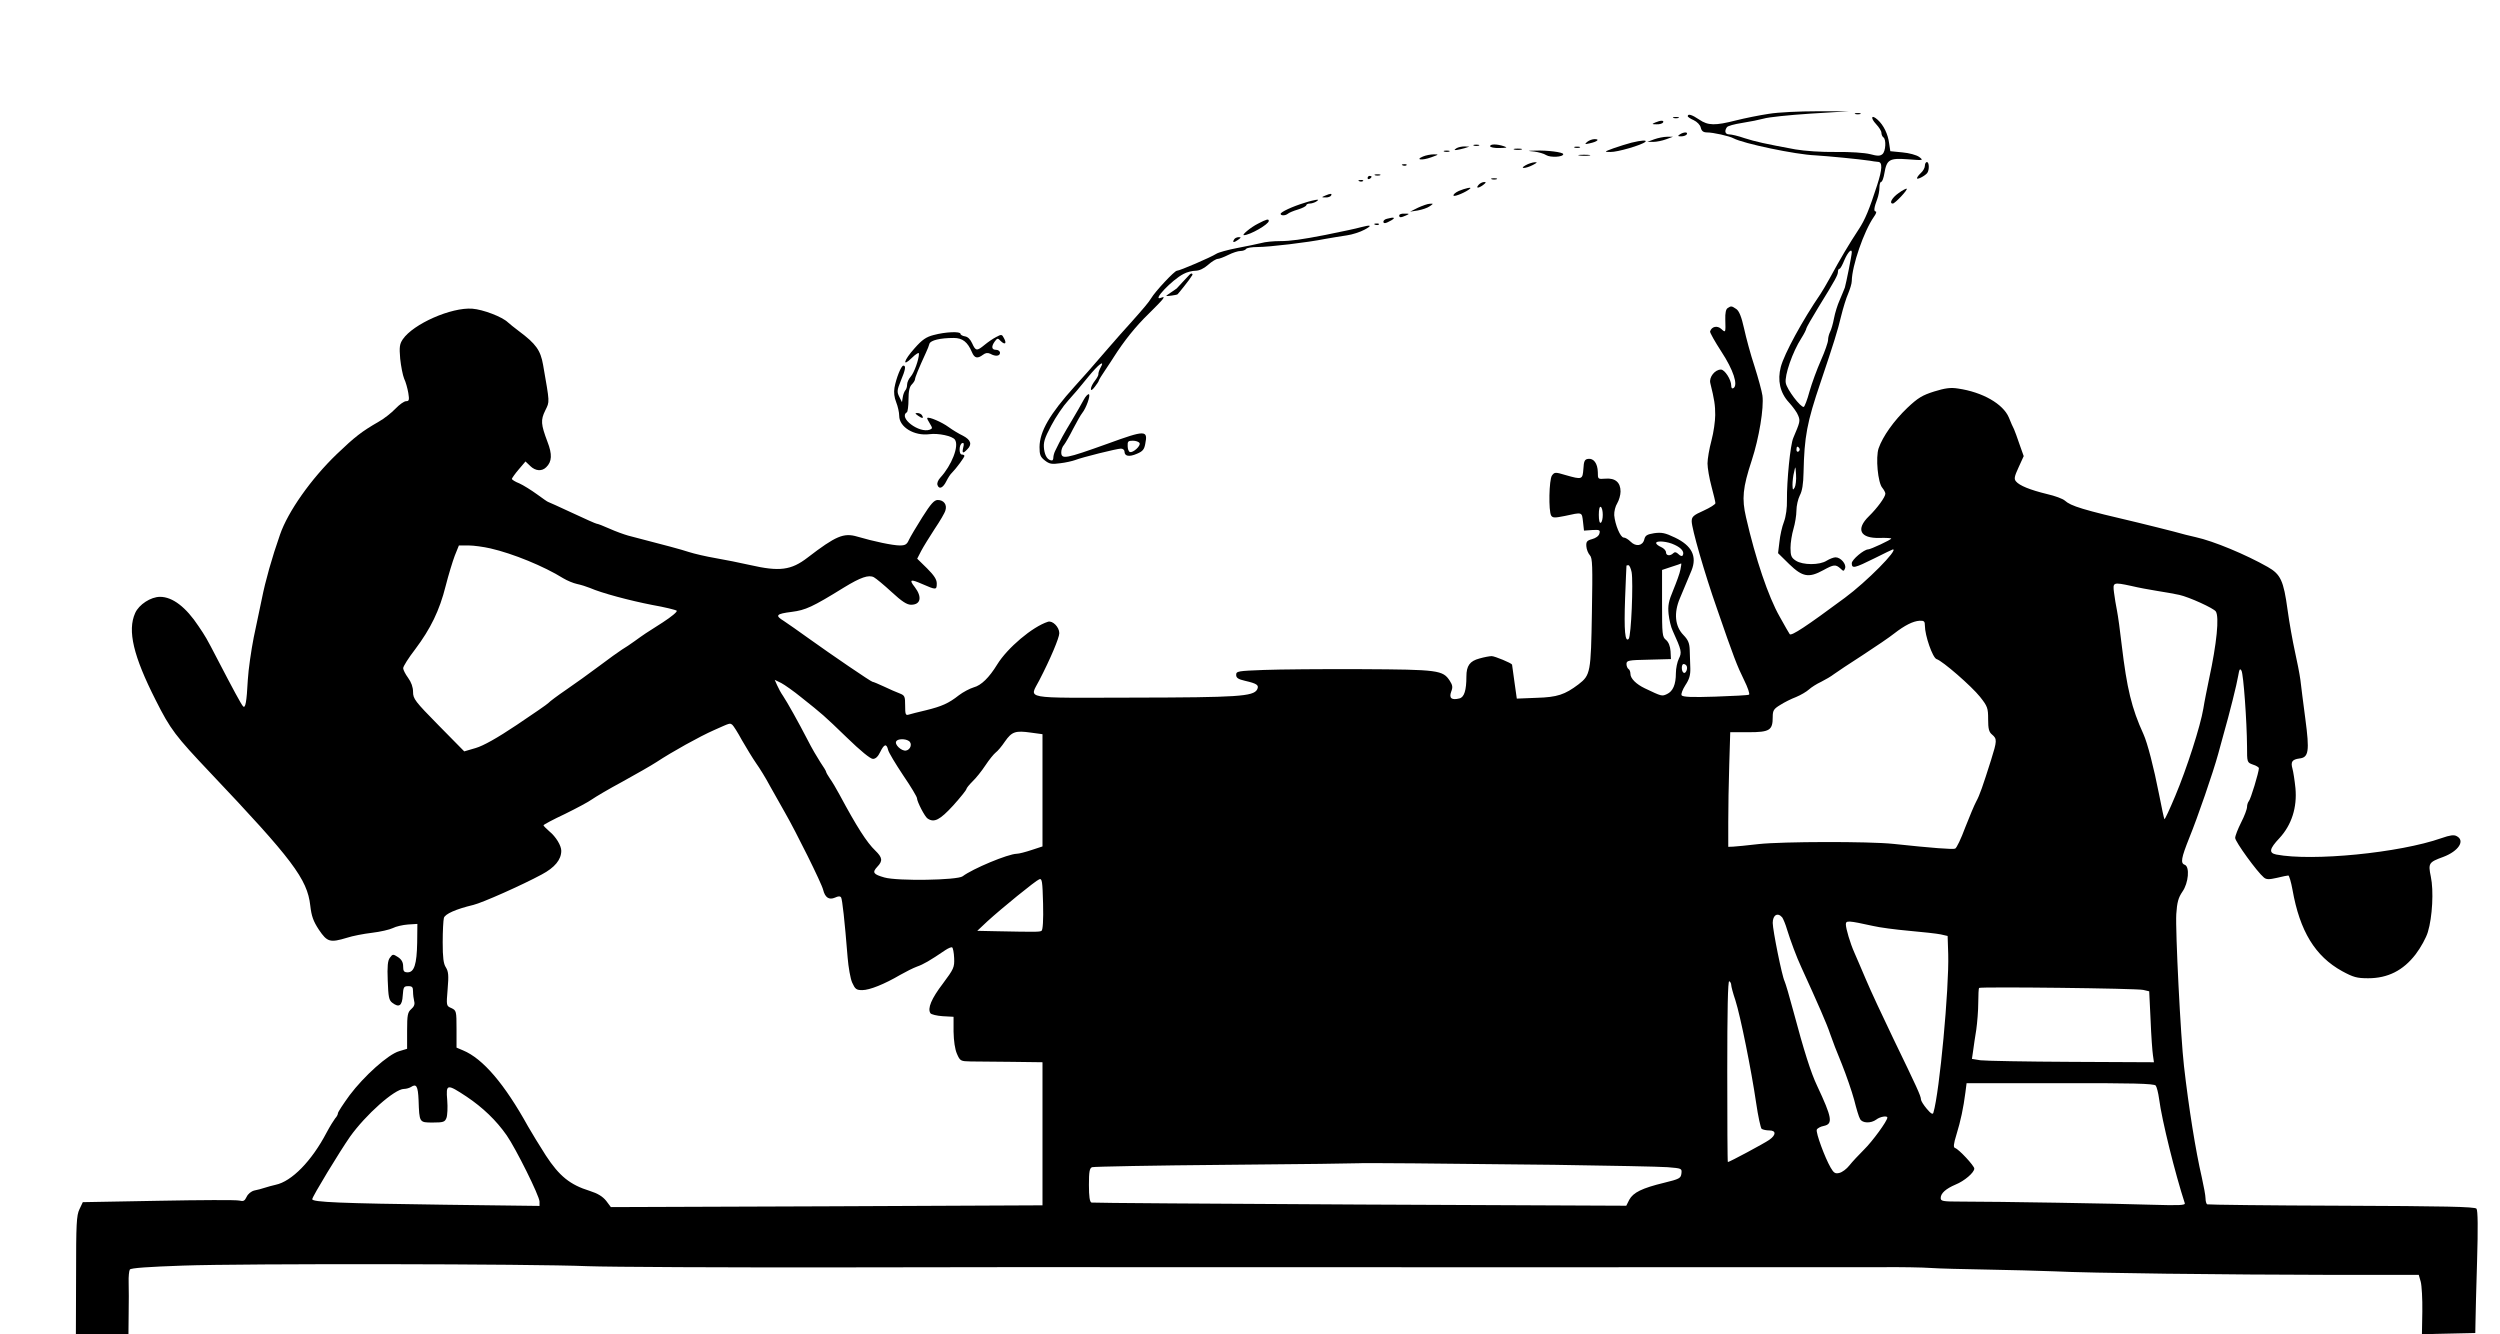 <?xml version="1.0" encoding="UTF-8"?>
<svg width="1265pt" height="675pt" version="1.0" viewBox="0 0 1265 675" xmlns="http://www.w3.org/2000/svg">
<g transform="translate(0 675) scale(.1 -.1)">
<path d="m8950 6174c-47-7-121-22-165-33-106-27-142-27-187 4-37 25-58 31-58 17 0-4 14-13 30-20 17-8 33-24 36-38 4-17 13-24 31-24 31 0 113-18 135-30 48-26 314-82 413-86 66-4 220-19 275-27 14-3 33-5 43-6 23-1 22-36-5-119-39-121-61-174-92-221-50-76-94-150-147-248-16-29-37-65-47-80-91-133-183-302-201-369-18-68-4-131 40-179 21-23 43-53 48-68 11-27 9-33-25-113-15-34-33-217-32-314 1-39-5-83-15-110-10-25-20-71-23-102l-7-57 57-56c67-65 99-70 172-30 53 29 62 30 86 9 16-16 18-15 24 0 8 21-22 56-48 56-10 0-30-8-45-17-35-23-121-23-156 0-23 15-27 25-27 65 0 26 7 69 15 96s15 69 15 93 8 58 17 76c12 22 18 58 19 117 4 181 17 252 86 455 67 199 87 263 104 335 10 41 26 93 36 115 9 22 18 50 18 63 1 77 61 252 112 325 11 15 15 27 9 27-11 0-8 21 8 63 6 16 11 42 11 58s4 29 9 29 12 19 16 43c12 70 25 78 119 71 79-6 80-6 57 12-14 10-51 20-85 23l-61 6-6 40c-6 47-28 92-58 119-32 29-38 10-8-22 15-16 27-35 27-44s5-20 10-23c15-10 12-71-5-85-12-10-25-10-62 0-28 7-100 12-173 11-74-1-158 5-205 13-157 29-201 39-258 57-31 11-66 19-77 19-20 0-26 16-12 36 4 7 39 16 77 22 39 6 88 16 110 22 22 7 128 18 235 25l195 12h-160c-88 0-198-5-245-13zm420-701c0-14-29-158-35-178-4-11-16-39-26-63-11-24-24-66-29-93s-14-58-20-69c-5-10-10-28-10-40s-16-58-36-103-46-116-58-158c-11-42-25-77-29-78-16-3-85 88-91 121-7 38 34 157 79 227 14 22 25 44 25 49 0 4 28 53 61 107 87 141 99 164 99 180 0 8 3 15 8 15 4 0 15 20 25 45 17 39 37 60 37 38zm-265-992c3-5 1-12-5-16-5-3-10 1-10 9 0 18 6 21 15 7zm-24-198c-9-15-10-13-11 13 0 17 3 47 8 65 7 33 7 33 10-13 2-26-2-56-7-65z"/>
<path d="m9388 6173c6-2 18-2 25 0 6 3 1 5-13 5s-19-2-12-5z"/>
<path d="m8468 6153c6-2 18-2 25 0 6 3 1 5-13 5s-19-2-12-5z"/>
<path d="m8375 6130c-18-8-17-9 7-9 15-1 30 4 33 9 7 12-12 12-40 0z"/>
<path d="m8500 6070c-12-8-11-10 7-10 12 0 25 5 28 10 8 13-15 13-35 0z"/>
<path d="m8370 6045-35-13h30c17 0 46 6 65 13l35 13h-30c-16 0-46-6-65-13z"/>
<path d="m8031 6032c-14-12-12-13 14-7 37 8 52 21 24 21-12 0-28-6-38-14z"/>
<path d="m8255 6028c-22-6-62-18-90-28-49-18-49-19-16-19 35-1 158 35 176 51 11 10-17 9-70-4z"/>
<path d="m7458 6013c6-2 18-2 25 0 6 3 1 5-13 5s-19-2-12-5z"/>
<path d="m7540 6010c0-5 21-10 48-9 38 1 42 2 22 9-36 12-70 12-70 0z"/>
<path d="m7370 6e3c-13-9-13-10 0-9 8 1 26 5 40 9l25 8-25 1c-14 0-32-4-40-9z"/>
<path d="m7968 6003c6-2 18-2 25 0 6 3 1 5-13 5s-19-2-12-5z"/>
<path d="m7663 5993c9-2 25-2 35 0 9 3 1 5-18 5s-27-2-17-5z"/>
<path d="m7308 5983c6-2 18-2 25 0 6 3 1 5-13 5s-19-2-12-5z"/>
<path d="m7764 5983c21-3 48-10 60-18 21-13 86-10 86 5 0 10-81 20-139 18-46-1-46-1-7-5z"/>
<path d="m7200 5958c-41-17-5-21 42-4 39 14 40 15 13 15-16 0-41-5-55-11z"/>
<path d="m7993 5963c15-2 37-2 50 0 12 2 0 4-28 4-27 0-38-2-22-4z"/>
<path d="m7720 5914c-35-19-1-18 36 1 23 12 25 15 9 14-11-1-31-7-45-15z"/>
<path d="m9740 5912c0-11-9-27-20-37s-20-22-20-27c0-9 41 12 52 27s10 55-2 55c-5 0-10-8-10-18z"/>
<path d="m7098 5913c7-3 16-2 19 1 4 3-2 6-13 5-11 0-14-3-6-6z"/>
<path d="m6958 5863c6-2 18-2 25 0 6 3 1 5-13 5s-19-2-12-5z"/>
<path d="m6920 5849c0-5 5-7 10-4 6 3 10 8 10 11 0 2-4 4-10 4-5 0-10-5-10-11z"/>
<path d="m7548 5843c6-2 18-2 25 0 6 3 1 5-13 5s-19-2-12-5z"/>
<path d="m6878 5833c7-3 16-2 19 1 4 3-2 6-13 5-11 0-14-3-6-6z"/>
<path d="m7482 5815c-17-19-1-19 24 0 14 11 15 14 4 14-8 0-21-6-28-14z"/>
<path d="m7382 5784c-18-8-30-19-27-24 5-7 66 19 84 36 10 9-26 1-57-12z"/>
<path d="m9607 5773c-33-23-50-53-29-53 10 0 76 69 70 75-2 2-21-7-41-22z"/>
<path d="m6705 5760c-19-8-19-9 2-9 12-1 25 4 28 9 7 12-2 12-30 0z"/>
<path d="m6602 5724c-63-19-122-47-122-56 0-10 23-10 36 0 5 5 28 15 52 22 23 7 42 17 42 22 0 4 8 8 18 8 9 0 24 5 32 10 13 9 13 10 0 9-8-1-34-7-58-15z"/>
<path d="m7175 5699-40-20 39 6c22 4 49 13 60 21 20 14 20 14 1 13-11 0-38-10-60-20z"/>
<path d="m7080 5660c0-12 8-12 35 0 18 8 17 9-7 9-16 1-28-3-28-9z"/>
<path d="m7018 5643c-10-2-18-9-18-14 0-12 10-11 40 6 24 14 14 18-22 8z"/>
<path d="m6365 5618c-36-18-84-58-71-58 30 0 126 55 126 72 0 12-11 9-55-14z"/>
<path d="m6958 5613c7-3 16-2 19 1 4 3-2 6-13 5-11 0-14-3-6-6z"/>
<path d="m6885 5600c-29-8-73-17-180-39-118-23-175-31-229-31-32 0-75-4-95-10-20-5-74-16-121-25s-94-22-105-29c-28-18-186-86-200-86-12 0-110-105-130-139-11-19-38-51-105-126-25-27-77-86-115-130-102-118-108-125-167-190-127-141-177-228-178-307 0-39 4-50 27-68s35-20 78-14c27 3 61 11 75 16 35 14 212 58 232 58 10 0 18-7 18-15 0-24 24-28 63-11 29 12 37 22 42 50 14 70 2 71-190 1-215-77-235-81-235-43 0 12 6 29 14 37 7 9 28 45 46 81 19 36 39 72 46 80 20 25 43 89 34 95-4 3-17-10-27-29s-38-68-62-108c-39-65-52-88-82-150-5-10-9-25-9-33s-3-15-7-15c-21 1-35 21-40 57-4 34 1 53 36 119 23 44 61 100 85 126s69 79 100 118c55 68 90 94 64 48-7-13-11-27-10-31 1-5-7-20-18-34s-20-32-20-41c0-10 7-6 20 11 11 14 20 28 20 31s15 28 33 54c17 26 37 55 42 64 52 82 111 156 177 220 80 79 90 92 62 81-47-18 56 91 115 121 16 9 44 16 60 16 19 0 43 11 64 30 19 17 41 30 49 30 7 0 31 9 53 20s49 20 62 20c12 0 25 5 28 10 3 6 30 10 58 10 59 0 253 23 342 41 33 6 83 14 110 18 28 4 68 17 90 29 41 22 33 26-20 12zm-1119-1092c8-13-33-51-49-45-6 2-11 15-11 30-1 23 2 27 26 27 15 0 30-5 34-12z"/>
<path d="m6245 5539c-11-17-2-18 19-3 17 12 17 14 4 14-9 0-20-5-23-11z"/>
<path d="m5954.5 5290.7c-10.829-8.788-55.631-36.583-53.131-38.458s52.494 4.805 57.09 8.593 66.077 81.458 66.577 85.083 14.218 13.857 6.946 18.975c-7.273 5.118-16.196-9.6-19.07-11.35s-54.198-59.248-58.41-62.844z"/>
<path d="m8742 5191c-9-5-13-26-12-57 2-69 2-69-21-48-20 18-48 12-56-13-2-5 24-51 57-102 61-93 86-170 61-185-7-4-11 1-11 13 0 30-33 81-52 81-31 0-61-39-54-68 21-85 25-112 25-162 0-30-8-88-19-129s-20-93-20-116 9-75 20-116 20-79 20-85-27-23-60-38c-52-23-60-31-60-54 0-36 65-263 128-442 84-244 102-290 137-361 19-38 30-71 25-74-4-3-82-7-171-10-118-4-165-2-170 7-4 6 5 29 19 51 20 30 26 51 25 86-1 25-2 66-3 91-1 36-8 52-32 77-43 44-49 112-18 185 28 67 44 105 59 141 29 72 2 126-84 167-50 24-67 27-105 22-36-6-45-11-50-32-8-32-42-38-69-11-12 12-27 21-35 21-17 0-44 66-48 113-1 19 6 46 15 60 9 15 17 42 17 60 0 46-27 69-76 65-39-3-39-3-39 33-1 44-21 71-49 67-17-2-22-11-24-50-4-55-6-56-90-32-53 16-56 15-69-2-15-21-18-180-4-203 8-12 18-12 68-2 91 20 87 21 93-29l5-45 42 3c37 2 41 0 36-18-3-12-18-23-37-28-26-7-31-13-29-37 1-15 9-35 18-45 13-14 14-53 10-291-5-302-7-315-68-362-69-52-107-65-212-68l-100-4-12 85c-6 47-12 86-12 87-3 8-88 43-103 43-10 0-38-5-62-12-49-13-66-37-66-91 0-70-11-105-35-111-40-10-54 1-42 34 9 23 7 33-7 55-35 54-58 57-446 59-195 1-418-1-495-4-131-5-140-6-140-25 0-15 10-22 45-30 61-14 72-22 61-44-19-35-99-40-623-41-576-1-529-10-479 88 56 108 101 215 101 238 0 31-34 65-57 58-79-25-206-133-257-216-41-67-81-106-119-116-20-6-54-24-75-40-52-41-86-56-167-76-38-9-78-19-87-22-16-5-18 2-18 46 0 46-2 51-27 61-16 6-51 21-80 35-28 13-54 24-58 24-7 0-208 137-325 221-47 34-103 73-124 87-46 28-39 36 41 46 69 9 103 24 263 123 85 52 126 66 152 52 11-6 51-39 90-75 52-48 77-64 98-64 49 0 57 39 19 89-31 39-22 42 37 16 71-31 74-31 74 3 0 20-14 41-49 76l-50 49 20 39c11 21 42 71 68 111 27 40 52 82 55 95 9 29-9 52-39 52-18 0-35-19-78-87-31-49-61-100-68-115-10-23-19-28-46-28-35 0-131 20-216 45-68 20-108 3-250-106-84-65-143-72-292-38-49 11-128 27-175 35s-107 22-135 31c-43 14-103 30-307 83-21 6-63 21-94 35s-60 25-65 25c-4 0-60 25-124 55-65 30-119 55-121 55-3 0-28 18-57 39s-69 46-89 55c-21 8-38 19-38 23 1 4 16 26 35 48l34 40 24-23c27-26 59-28 81-6 29 28 31 65 6 129-33 88-35 109-11 158 23 47 23 35-11 231-13 74-36 106-123 171-22 17-47 36-55 44-29 28-126 65-180 69-106 8-299-77-352-155-16-24-18-39-13-98 4-38 13-84 20-101 8-16 17-49 21-72 6-36 4-42-11-42-10 0-34-17-54-38s-58-51-85-66c-85-49-119-75-212-164-130-125-247-291-287-407-41-117-74-234-92-325-9-41-27-129-41-195-13-66-27-163-30-215-6-113-12-146-24-134-9 9-52 89-129 237-58 112-61 116-96 168-64 97-132 149-195 149-47 0-107-39-126-82-40-89-9-218 104-441 75-149 100-181 276-367 415-438 491-538 506-672 6-53 15-79 44-123 42-62 56-66 142-40 27 9 84 20 126 25s90 16 106 24c15 8 50 16 76 18l48 3-1-95c-2-109-15-150-48-150-19 0-23 6-23 30 0 21-8 35-26 47-25 16-27 16-41-3-11-14-14-43-11-116 3-83 6-99 23-112 34-26 50-16 53 37 3 42 5 47 28 47 20 0 24-5 24-27 0-16 3-38 6-50 4-15-1-27-15-39-18-16-21-29-21-110v-91l-40-12c-56-16-178-126-251-223-32-44-59-85-59-91s-6-18-14-26c-7-9-27-41-44-73-75-143-176-246-257-263-16-4-41-10-55-15s-38-11-53-14c-16-4-32-17-39-32-10-21-16-24-37-19-14 4-198 3-409-1l-383-7-17-36c-15-31-17-75-17-334l-1-297h266l1 103c1 56 1 127 0 157s2 60 6 66c5 8 97 14 268 20 309 11 1765 9 2050-3 110-4 695-7 1300-6s1276 2 1490 1c369-1 3380 0 3755 0 96 1 209-1 250-4s167-6 280-8 268-6 345-9c173-9 860-17 1422-18h422l10-35c5-19 9-87 8-150l-2-115 270 6 1 55c0 30 4 169 8 308 5 169 4 258-3 266-8 10-164 13-683 15-370 1-676 5-680 7-4 3-8 16-8 30s-9 62-19 107c-31 133-66 352-90 562-17 145-44 689-39 770 4 59 10 82 31 113 31 44 38 126 12 136-23 8-18 34 23 137 42 103 120 329 146 424 9 33 21 76 26 95 32 112 69 261 75 299 6 35 9 41 17 27 10-18 27-254 28-383 0-81 0-81 30-92 17-5 30-14 30-18 0-20-42-159-51-167-5-6-9-19-9-29 0-11-13-46-30-79-16-32-30-67-30-78 0-19 111-172 145-200 13-11 26-11 66-2 28 7 54 12 58 12s14-33 21-72c37-210 115-337 251-412 57-31 75-36 132-36 99 0 177 39 240 121 26 34 54 85 62 113 23 75 30 210 15 280-14 68-11 73 63 100 77 29 112 82 68 105-14 8-34 5-77-10-213-75-655-118-836-83-39 8-35 29 16 83 62 67 90 156 81 253-4 39-11 84-15 98-10 35-2 47 35 52 47 5 52 36 30 201-10 78-22 167-25 197-4 30-17 96-28 145-11 50-28 144-37 210-20 147-35 179-100 216-111 63-274 131-365 151-25 5-74 18-110 28-36 9-117 30-180 45-283 66-341 84-372 112-10 9-50 24-90 33-86 21-140 43-157 64-11 13-8 25 13 71l26 57-21 59c-11 33-24 68-28 77-5 9-17 36-26 59-29 69-133 129-258 147-37 6-65 2-120-15-60-19-82-32-136-83-68-65-124-144-145-204-16-46-4-176 19-201 8-10 15-23 15-29 0-17-41-73-83-114-68-66-45-113 54-110 32 1 59-1 59-3 0-6-105-55-117-55-21 0-83-52-83-70 0-29 14-25 115 25 50 25 91 45 93 45 30 1-133-164-243-245-197-146-270-194-279-184-2 2-25 42-51 89-57 100-122 292-170 502-22 95-17 149 29 289 37 113 62 265 54 327-3 22-21 88-40 148-20 60-43 146-53 192-13 59-25 88-39 98-24 16-26 17-44 5zm-632-1046c0-19-4-37-10-40-6-4-10 12-10 40s4 44 10 40c6-3 10-21 10-40zm364-152c35-16 51-37 40-54-3-5-12-2-21 7-11 11-19 12-26 5-16-16-37-13-37 4 0 9-11 21-25 27s-25 15-25 20c0 14 58 9 94-9zm-5992-18c113-26 270-90 368-151 20-12 51-25 70-29s48-13 65-20c59-26 202-64 315-86 63-11 119-25 124-29 5-5-27-31-70-59-87-55-94-60-144-96-19-14-48-33-63-42-16-10-67-47-115-83s-123-90-167-120-84-60-90-67c-5-6-78-56-160-111-100-67-170-106-208-117l-58-17-130 132c-119 121-129 134-129 169 0 24-9 49-25 71-14 19-25 41-25 49 0 9 27 52 61 96 78 104 123 196 154 320 14 55 35 124 46 153l21 52h49c26 0 76-7 111-15zm6021-107c-3-18-20-64-36-103-24-57-28-79-24-122 3-28 12-67 21-85 45-99 47-109 31-141-8-16-15-49-15-73 0-58-15-92-45-106-26-12-26-12-112 29-44 21-73 50-73 73 0 10-4 22-10 25-5 3-10 15-10 25 0 18 9 20 113 22l112 3-2 40c-2 26-10 46-23 57-19 15-20 28-20 185v169l48 16c26 8 48 16 49 17 1 0 0-14-4-31zm-247-13c9-50-2-325-15-338-18-18-24 39-18 206 4 89 6 163 7 165 0 1 4 2 10 2 5 0 12-16 16-35zm2529-70c33-8 92-19 130-25 39-6 89-15 112-20 50-11 175-68 185-84 18-27 5-161-34-341-10-49-24-117-29-150-15-90-84-304-142-442-28-67-53-121-55-118-2 2-14 58-27 125-27 138-59 261-79 305-60 131-84 232-110 450-8 72-19 150-24 175s-12 66-15 91c-7 53-5 54 88 34zm-1045-201c0-50 39-162 59-169 30-9 177-137 220-191 38-48 41-57 41-113 0-49 4-65 20-78 26-22 25-32-5-128-42-133-58-179-75-210-9-16-34-76-56-132-21-57-44-105-51-107-11-5-116 3-313 24-124 13-561 12-681-1-57-7-115-12-129-13l-25-1v125c0 69 2 199 5 290l5 165h93c107 0 122 10 122 77 0 33 5 41 38 61 20 13 56 31 80 40 24 10 53 27 65 38s40 29 62 39c22 11 51 28 65 39 14 10 79 54 145 96 66 43 138 92 159 109 54 42 96 63 129 65 23 1 27-3 27-25zm-1206-203c8-13-4-42-15-35-12 7-12 44 0 44 6 0 12-4 15-9zm-4479-160c108-86 112-89 230-203 69-67 119-108 132-108 14 0 26 12 37 35 20 41 32 44 40 10 3-13 38-71 76-128 39-57 70-109 70-116 0-17 40-95 54-103 33-22 62-7 129 66 37 41 67 79 67 83 0 5 14 22 31 39 17 16 46 52 65 81s43 58 52 65c10 7 31 32 47 56 35 50 53 56 131 45l59-8v-568l-55-18c-30-10-64-19-75-19-45-1-224-76-274-114-26-20-330-25-396-6-56 16-63 25-36 54 29 30 26 47-10 82-43 41-94 121-181 283-16 30-38 67-49 82-10 15-19 30-19 34 0 3-13 25-29 48-15 23-45 74-64 112-47 91-103 191-125 224-10 14-23 38-30 54l-12 27 33-16c17-9 64-42 102-73zm-349-139c5-4 27-38 48-77 22-38 54-91 72-117 18-25 50-77 70-115 21-37 55-97 75-133 57-99 187-361 194-392 10-40 30-53 60-40 17 8 26 8 31 1 6-10 18-116 33-304 4-49 14-107 23-127 15-33 21-38 51-38 37 0 112 30 192 77 28 16 66 35 85 42 32 11 65 30 143 83 15 10 31 17 35 14 4-2 9-27 10-54 2-47-2-55-57-129-58-76-79-126-63-150 4-6 32-13 62-15l55-3v-75c1-48 7-89 17-112 16-37 19-38 70-39 29 0 123-1 208-2l155-2v-724l-1092-5-1092-4-24 32c-18 22-42 37-83 50-100 31-154 75-222 179-32 50-73 117-90 147-119 215-228 343-329 385l-33 14v94c0 91-1 94-26 106-26 11-26 12-19 96 6 70 4 89-9 110-12 18-16 49-16 127 0 57 3 112 6 123 5 20 61 45 149 66 46 11 248 101 346 154 66 35 99 75 99 120 0 26-27 71-60 98-16 14-30 28-30 31s48 29 108 57c59 29 121 62 137 74 17 12 86 53 155 90 69 38 146 82 172 99 79 52 217 129 292 162 83 37 78 36 92 26zm892-81c20-12 10-45-14-49-23-3-59 31-49 47 7 13 45 14 63 2zm672-961c-10-6-29-6-230-2l-95 2 51 48c70 64 244 206 263 213 14 5 16-11 19-124 2-82-1-133-8-137zm3748 68c5-7 17-35 25-63 16-52 48-139 72-190 85-186 130-289 145-335 10-30 37-100 60-155 22-55 50-136 62-180 11-44 24-88 30-97 11-22 55-23 82-3 19 15 56 21 56 10 0-17-76-121-118-162-26-26-60-62-74-80s-37-35-51-38c-20-5-28-1-44 27-29 50-76 177-70 192 3 7 19 16 36 19 47 10 41 42-34 202-32 67-67 178-121 380-19 72-39 139-44 150-13 25-60 259-60 295 0 40 25 55 48 28zm458-43c33-8 117-19 185-25s140-14 159-18l35-8 3-92c5-171-44-699-75-802-3-11-12-6-34 20-16 19-29 40-29 47 0 17-21 62-140 308-53 110-116 245-139 300-24 55-49 116-58 135-21 47-43 121-43 143 0 20 13 19 136-8zm-716-299c0-7 9-42 21-77 26-81 81-355 105-519 10-69 23-128 28-132 6-4 23-8 39-8 35 0 35-23-1-48-24-17-201-112-209-112-2 0-3 207-3 461 0 304 3 458 10 454 6-3 10-12 10-19zm2085-25 30-7 7-145c3-79 9-160 12-179l5-35-417 2c-229 1-437 5-461 8l-43 7 6 41c3 23 10 71 16 107 5 36 10 97 10 136s2 73 4 75c7 7 800-2 831-10zm63-484c5-6 13-37 17-67 14-109 82-381 130-528 4-11-28-12-168-8-176 6-778 16-964 16-93 0-103 2-103 18 0 24 26 47 75 68 45 18 95 61 95 81 0 14-78 98-97 104-10 3-8 20 7 69 21 68 35 134 45 212l6 47h473c365 1 476-2 484-12zm-8790-73c4-115 3-114 72-114 54 0 61 3 69 23 5 13 7 53 4 90-7 83-2 84 98 18 82-55 150-120 203-196 46-66 166-307 166-335v-22l-477 6c-528 7-673 13-673 28 0 13 140 243 191 316 79 111 226 242 273 242 12 0 28 5 36 10 27 18 35 4 38-66zm5747-328c275-4 533-9 573-12 72-6 73-6 70-32-3-24-10-28-88-47-111-27-156-49-176-86l-15-30-1347 6c-741 4-1353 8-1359 10-9 3-13 30-13 89 0 67 3 85 16 90 8 3 316 9 682 12 367 3 668 7 669 8 3 2 408-1 988-8z"/>
<path d="m4725 5055c-39-10-59-24-97-67-56-62-65-99-13-48 19 19 35 28 35 21 0-29-24-97-42-117-10-11-18-29-18-40s-4-24-9-29c-5-6-11-21-13-35l-4-25-14 28c-12 24-11 33 8 80 24 57 27 77 13 77-11 0-36-62-45-112-4-24-1-49 9-74 8-20 15-51 15-68 0-57 76-103 153-93 44 6 117-9 129-28 22-31-16-129-74-192-12-13-18-29-14-38 8-23 28-14 45 21 8 16 20 35 28 42 21 21 63 78 63 85 0 4-6 7-13 7-16 0-15 52 2 58 8 3 10-4 5-22-7-30-2-33 20-10 26 25 19 48-21 69-21 10-54 30-73 44-34 25-101 54-108 46-2-2 4-14 13-28 14-23 14-25 0-31-54-20-161 61-116 88 4 3 8 32 8 65 0 42 5 64 17 76 9 9 16 21 16 26 0 9 19 56 55 134 8 17 16 37 18 46 6 17 54 29 123 29 44 0 70-20 92-72 13-31 28-34 56-13 13 10 24 11 37 5 26-15 49-12 49 5 0 8-9 15-20 15-23 0-25 17-6 43 13 17 15 17 30 1 22-21 31-12 16 15-10 20-13 20-39 6-16-8-42-26-59-40-39-32-45-32-63 8-9 20-22 33-36 35-13 2-23 8-23 13 0 13-76 10-135-6z"/>
<path d="m4646 4646c21-15 30-14 19 3-3 6-14 11-23 11-13 0-13-2 4-14z"/>
</g>
</svg>
